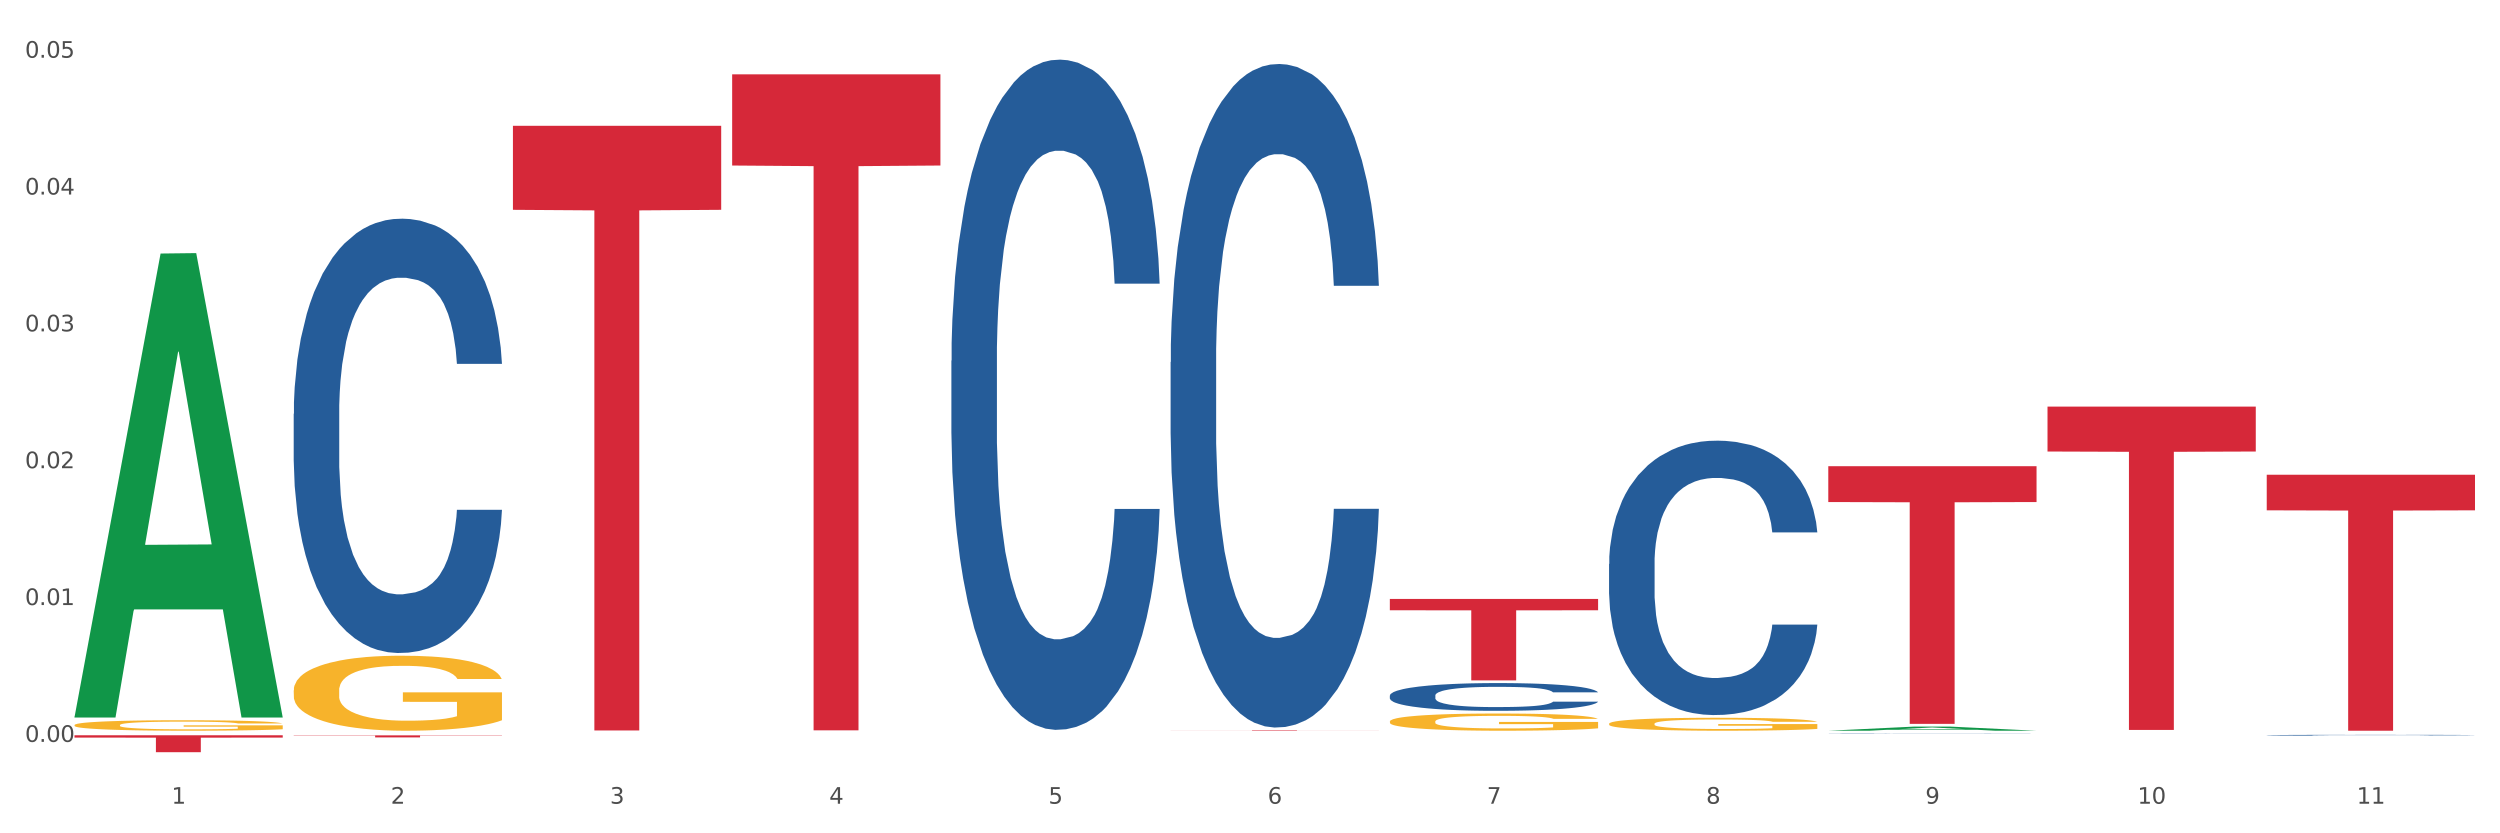 <?xml version="1.0" encoding="utf-8" standalone="no"?>
<!DOCTYPE svg PUBLIC "-//W3C//DTD SVG 1.1//EN"
  "http://www.w3.org/Graphics/SVG/1.1/DTD/svg11.dtd">
<svg xmlns:xlink="http://www.w3.org/1999/xlink" width="1080pt" height="360pt" viewBox="0 0 1080 360" xmlns="http://www.w3.org/2000/svg" version="1.1">
 <rect x="0" y="0" width="1080" height="360" fill="#333333" stroke="none"/>
 <defs>
  <style type="text/css">*{stroke-linejoin: round; stroke-linecap: butt}</style>
 </defs>
 <g id="figure_1">
  <g id="patch_1">
   <path d="M 0 360 
L 1080 360 
L 1080 0 
L 0 0 
z
" style="fill: #ffffff; stroke: #ffffff; stroke-linejoin: miter"/>
  </g>
  <g id="axes_1">
   <g id="matplotlib.axis_1">
    <g id="xtick_1">
     <g id="text_1">
      <!-- 1 -->
      <g style="fill: #4d4d4d" transform="translate(74.106 347.204) scale(0.096 -0.096)">
       <defs>
        <path id="DejaVuSans-31" d="M 794 531 
L 1825 531 
L 1825 4091 
L 703 3866 
L 703 4441 
L 1819 4666 
L 2450 4666 
L 2450 531 
L 3481 531 
L 3481 0 
L 794 0 
L 794 531 
z
" transform="scale(0.016)"/>
       </defs>
       <use xlink:href="#DejaVuSans-31"/>
      </g>
     </g>
    </g>
    <g id="xtick_2">
     <g id="text_2">
      <!-- 2 -->
      <g style="fill: #4d4d4d" transform="translate(168.812 347.204) scale(0.096 -0.096)">
       <defs>
        <path id="DejaVuSans-32" d="M 1228 531 
L 3431 531 
L 3431 0 
L 469 0 
L 469 531 
Q 828 903 1448 1529 
Q 2069 2156 2228 2338 
Q 2531 2678 2651 2914 
Q 2772 3150 2772 3378 
Q 2772 3750 2511 3984 
Q 2250 4219 1831 4219 
Q 1534 4219 1204 4116 
Q 875 4013 500 3803 
L 500 4441 
Q 881 4594 1212 4672 
Q 1544 4750 1819 4750 
Q 2544 4750 2975 4387 
Q 3406 4025 3406 3419 
Q 3406 3131 3298 2873 
Q 3191 2616 2906 2266 
Q 2828 2175 2409 1742 
Q 1991 1309 1228 531 
z
" transform="scale(0.016)"/>
       </defs>
       <use xlink:href="#DejaVuSans-32"/>
      </g>
     </g>
    </g>
    <g id="xtick_3">
     <g id="text_3">
      <!-- 3 -->
      <g style="fill: #4d4d4d" transform="translate(263.517 347.204) scale(0.096 -0.096)">
       <defs>
        <path id="DejaVuSans-33" d="M 2597 2516 
Q 3050 2419 3304 2112 
Q 3559 1806 3559 1356 
Q 3559 666 3084 287 
Q 2609 -91 1734 -91 
Q 1441 -91 1130 -33 
Q 819 25 488 141 
L 488 750 
Q 750 597 1062 519 
Q 1375 441 1716 441 
Q 2309 441 2620 675 
Q 2931 909 2931 1356 
Q 2931 1769 2642 2001 
Q 2353 2234 1838 2234 
L 1294 2234 
L 1294 2753 
L 1863 2753 
Q 2328 2753 2575 2939 
Q 2822 3125 2822 3475 
Q 2822 3834 2567 4026 
Q 2313 4219 1838 4219 
Q 1578 4219 1281 4162 
Q 984 4106 628 3988 
L 628 4550 
Q 988 4650 1302 4700 
Q 1616 4750 1894 4750 
Q 2613 4750 3031 4423 
Q 3450 4097 3450 3541 
Q 3450 3153 3228 2886 
Q 3006 2619 2597 2516 
z
" transform="scale(0.016)"/>
       </defs>
       <use xlink:href="#DejaVuSans-33"/>
      </g>
     </g>
    </g>
    <g id="xtick_4">
     <g id="text_4">
      <!-- 4 -->
      <g style="fill: #4d4d4d" transform="translate(358.223 347.204) scale(0.096 -0.096)">
       <defs>
        <path id="DejaVuSans-34" d="M 2419 4116 
L 825 1625 
L 2419 1625 
L 2419 4116 
z
M 2253 4666 
L 3047 4666 
L 3047 1625 
L 3713 1625 
L 3713 1100 
L 3047 1100 
L 3047 0 
L 2419 0 
L 2419 1100 
L 313 1100 
L 313 1709 
L 2253 4666 
z
" transform="scale(0.016)"/>
       </defs>
       <use xlink:href="#DejaVuSans-34"/>
      </g>
     </g>
    </g>
    <g id="xtick_5">
     <g id="text_5">
      <!-- 5 -->
      <g style="fill: #4d4d4d" transform="translate(452.928 347.204) scale(0.096 -0.096)">
       <defs>
        <path id="DejaVuSans-35" d="M 691 4666 
L 3169 4666 
L 3169 4134 
L 1269 4134 
L 1269 2991 
Q 1406 3038 1543 3061 
Q 1681 3084 1819 3084 
Q 2600 3084 3056 2656 
Q 3513 2228 3513 1497 
Q 3513 744 3044 326 
Q 2575 -91 1722 -91 
Q 1428 -91 1123 -41 
Q 819 9 494 109 
L 494 744 
Q 775 591 1075 516 
Q 1375 441 1709 441 
Q 2250 441 2565 725 
Q 2881 1009 2881 1497 
Q 2881 1984 2565 2268 
Q 2250 2553 1709 2553 
Q 1456 2553 1204 2497 
Q 953 2441 691 2322 
L 691 4666 
z
" transform="scale(0.016)"/>
       </defs>
       <use xlink:href="#DejaVuSans-35"/>
      </g>
     </g>
    </g>
    <g id="xtick_6">
     <g id="text_6">
      <!-- 6 -->
      <g style="fill: #4d4d4d" transform="translate(547.634 347.204) scale(0.096 -0.096)">
       <defs>
        <path id="DejaVuSans-36" d="M 2113 2584 
Q 1688 2584 1439 2293 
Q 1191 2003 1191 1497 
Q 1191 994 1439 701 
Q 1688 409 2113 409 
Q 2538 409 2786 701 
Q 3034 994 3034 1497 
Q 3034 2003 2786 2293 
Q 2538 2584 2113 2584 
z
M 3366 4563 
L 3366 3988 
Q 3128 4100 2886 4159 
Q 2644 4219 2406 4219 
Q 1781 4219 1451 3797 
Q 1122 3375 1075 2522 
Q 1259 2794 1537 2939 
Q 1816 3084 2150 3084 
Q 2853 3084 3261 2657 
Q 3669 2231 3669 1497 
Q 3669 778 3244 343 
Q 2819 -91 2113 -91 
Q 1303 -91 875 529 
Q 447 1150 447 2328 
Q 447 3434 972 4092 
Q 1497 4750 2381 4750 
Q 2619 4750 2861 4703 
Q 3103 4656 3366 4563 
z
" transform="scale(0.016)"/>
       </defs>
       <use xlink:href="#DejaVuSans-36"/>
      </g>
     </g>
    </g>
    <g id="xtick_7">
     <g id="text_7">
      <!-- 7 -->
      <g style="fill: #4d4d4d" transform="translate(642.339 347.204) scale(0.096 -0.096)">
       <defs>
        <path id="DejaVuSans-37" d="M 525 4666 
L 3525 4666 
L 3525 4397 
L 1831 0 
L 1172 0 
L 2766 4134 
L 525 4134 
L 525 4666 
z
" transform="scale(0.016)"/>
       </defs>
       <use xlink:href="#DejaVuSans-37"/>
      </g>
     </g>
    </g>
    <g id="xtick_8">
     <g id="text_8">
      <!-- 8 -->
      <g style="fill: #4d4d4d" transform="translate(737.044 347.204) scale(0.096 -0.096)">
       <defs>
        <path id="DejaVuSans-38" d="M 2034 2216 
Q 1584 2216 1326 1975 
Q 1069 1734 1069 1313 
Q 1069 891 1326 650 
Q 1584 409 2034 409 
Q 2484 409 2743 651 
Q 3003 894 3003 1313 
Q 3003 1734 2745 1975 
Q 2488 2216 2034 2216 
z
M 1403 2484 
Q 997 2584 770 2862 
Q 544 3141 544 3541 
Q 544 4100 942 4425 
Q 1341 4750 2034 4750 
Q 2731 4750 3128 4425 
Q 3525 4100 3525 3541 
Q 3525 3141 3298 2862 
Q 3072 2584 2669 2484 
Q 3125 2378 3379 2068 
Q 3634 1759 3634 1313 
Q 3634 634 3220 271 
Q 2806 -91 2034 -91 
Q 1263 -91 848 271 
Q 434 634 434 1313 
Q 434 1759 690 2068 
Q 947 2378 1403 2484 
z
M 1172 3481 
Q 1172 3119 1398 2916 
Q 1625 2713 2034 2713 
Q 2441 2713 2670 2916 
Q 2900 3119 2900 3481 
Q 2900 3844 2670 4047 
Q 2441 4250 2034 4250 
Q 1625 4250 1398 4047 
Q 1172 3844 1172 3481 
z
" transform="scale(0.016)"/>
       </defs>
       <use xlink:href="#DejaVuSans-38"/>
      </g>
     </g>
    </g>
    <g id="xtick_9">
     <g id="text_9">
      <!-- 9 -->
      <g style="fill: #4d4d4d" transform="translate(831.75 347.204) scale(0.096 -0.096)">
       <defs>
        <path id="DejaVuSans-39" d="M 703 97 
L 703 672 
Q 941 559 1184 500 
Q 1428 441 1663 441 
Q 2288 441 2617 861 
Q 2947 1281 2994 2138 
Q 2813 1869 2534 1725 
Q 2256 1581 1919 1581 
Q 1219 1581 811 2004 
Q 403 2428 403 3163 
Q 403 3881 828 4315 
Q 1253 4750 1959 4750 
Q 2769 4750 3195 4129 
Q 3622 3509 3622 2328 
Q 3622 1225 3098 567 
Q 2575 -91 1691 -91 
Q 1453 -91 1209 -44 
Q 966 3 703 97 
z
M 1959 2075 
Q 2384 2075 2632 2365 
Q 2881 2656 2881 3163 
Q 2881 3666 2632 3958 
Q 2384 4250 1959 4250 
Q 1534 4250 1286 3958 
Q 1038 3666 1038 3163 
Q 1038 2656 1286 2365 
Q 1534 2075 1959 2075 
z
" transform="scale(0.016)"/>
       </defs>
       <use xlink:href="#DejaVuSans-39"/>
      </g>
     </g>
    </g>
    <g id="xtick_10">
     <g id="text_10">
      <!-- 10 -->
      <g style="fill: #4d4d4d" transform="translate(923.401 347.204) scale(0.096 -0.096)">
       <defs>
        <path id="DejaVuSans-30" d="M 2034 4250 
Q 1547 4250 1301 3770 
Q 1056 3291 1056 2328 
Q 1056 1369 1301 889 
Q 1547 409 2034 409 
Q 2525 409 2770 889 
Q 3016 1369 3016 2328 
Q 3016 3291 2770 3770 
Q 2525 4250 2034 4250 
z
M 2034 4750 
Q 2819 4750 3233 4129 
Q 3647 3509 3647 2328 
Q 3647 1150 3233 529 
Q 2819 -91 2034 -91 
Q 1250 -91 836 529 
Q 422 1150 422 2328 
Q 422 3509 836 4129 
Q 1250 4750 2034 4750 
z
" transform="scale(0.016)"/>
       </defs>
       <use xlink:href="#DejaVuSans-31"/>
       <use xlink:href="#DejaVuSans-30" transform="translate(63.623 0)"/>
      </g>
     </g>
    </g>
    <g id="xtick_11">
     <g id="text_11">
      <!-- 11 -->
      <g style="fill: #4d4d4d" transform="translate(1018.107 347.204) scale(0.096 -0.096)">
       <use xlink:href="#DejaVuSans-31"/>
       <use xlink:href="#DejaVuSans-31" transform="translate(63.623 0)"/>
      </g>
     </g>
    </g>
    <g id="xtick_12"/>
    <g id="xtick_13"/>
    <g id="xtick_14"/>
    <g id="xtick_15"/>
    <g id="xtick_16"/>
    <g id="xtick_17"/>
    <g id="xtick_18"/>
    <g id="xtick_19"/>
    <g id="xtick_20"/>
    <g id="xtick_21"/>
   </g>
   <g id="matplotlib.axis_2">
    <g id="ytick_1">
     <g id="text_12">
      <!-- 0.00 -->
      <g style="fill: #4d4d4d" transform="translate(10.8 320.49) scale(0.096 -0.096)">
       <defs>
        <path id="DejaVuSans-2e" d="M 684 794 
L 1344 794 
L 1344 0 
L 684 0 
L 684 794 
z
" transform="scale(0.016)"/>
       </defs>
       <use xlink:href="#DejaVuSans-30"/>
       <use xlink:href="#DejaVuSans-2e" transform="translate(63.623 0)"/>
       <use xlink:href="#DejaVuSans-30" transform="translate(95.41 0)"/>
       <use xlink:href="#DejaVuSans-30" transform="translate(159.033 0)"/>
      </g>
     </g>
    </g>
    <g id="ytick_2">
     <g id="text_13">
      <!-- 0.01 -->
      <g style="fill: #4d4d4d" transform="translate(10.8 261.379) scale(0.096 -0.096)">
       <use xlink:href="#DejaVuSans-30"/>
       <use xlink:href="#DejaVuSans-2e" transform="translate(63.623 0)"/>
       <use xlink:href="#DejaVuSans-30" transform="translate(95.41 0)"/>
       <use xlink:href="#DejaVuSans-31" transform="translate(159.033 0)"/>
      </g>
     </g>
    </g>
    <g id="ytick_3">
     <g id="text_14">
      <!-- 0.02 -->
      <g style="fill: #4d4d4d" transform="translate(10.8 202.268) scale(0.096 -0.096)">
       <use xlink:href="#DejaVuSans-30"/>
       <use xlink:href="#DejaVuSans-2e" transform="translate(63.623 0)"/>
       <use xlink:href="#DejaVuSans-30" transform="translate(95.41 0)"/>
       <use xlink:href="#DejaVuSans-32" transform="translate(159.033 0)"/>
      </g>
     </g>
    </g>
    <g id="ytick_4">
     <g id="text_15">
      <!-- 0.03 -->
      <g style="fill: #4d4d4d" transform="translate(10.8 143.157) scale(0.096 -0.096)">
       <use xlink:href="#DejaVuSans-30"/>
       <use xlink:href="#DejaVuSans-2e" transform="translate(63.623 0)"/>
       <use xlink:href="#DejaVuSans-30" transform="translate(95.41 0)"/>
       <use xlink:href="#DejaVuSans-33" transform="translate(159.033 0)"/>
      </g>
     </g>
    </g>
    <g id="ytick_5">
     <g id="text_16">
      <!-- 0.04 -->
      <g style="fill: #4d4d4d" transform="translate(10.8 84.046) scale(0.096 -0.096)">
       <use xlink:href="#DejaVuSans-30"/>
       <use xlink:href="#DejaVuSans-2e" transform="translate(63.623 0)"/>
       <use xlink:href="#DejaVuSans-30" transform="translate(95.41 0)"/>
       <use xlink:href="#DejaVuSans-34" transform="translate(159.033 0)"/>
      </g>
     </g>
    </g>
    <g id="ytick_6">
     <g id="text_17">
      <!-- 0.05 -->
      <g style="fill: #4d4d4d" transform="translate(10.8 24.935) scale(0.096 -0.096)">
       <use xlink:href="#DejaVuSans-30"/>
       <use xlink:href="#DejaVuSans-2e" transform="translate(63.623 0)"/>
       <use xlink:href="#DejaVuSans-30" transform="translate(95.41 0)"/>
       <use xlink:href="#DejaVuSans-35" transform="translate(159.033 0)"/>
      </g>
     </g>
    </g>
    <g id="ytick_7"/>
    <g id="ytick_8"/>
    <g id="ytick_9"/>
    <g id="ytick_10"/>
    <g id="ytick_11"/>
   </g>
   <g id="PolyCollection_1">
    <path d="M 32.175 309.6 
L 32.268 309.411 
L 69.369 109.528 
L 84.766 109.34 
L 122.145 309.977 
L 104.337 309.977 
L 96.267 263.256 
L 57.96 263.256 
L 57.682 264.009 
L 49.891 309.977 
L 32.175 309.977 
L 32.175 309.6 
L 62.783 235.374 
L 91.444 235.185 
L 77.253 152.105 
L 77.067 151.728 
L 76.882 152.293 
L 62.691 235.185 
L 62.783 235.374 
L 32.175 309.6 
z
" clip-path="url(#p7876bd1b77)" style="fill: #109648"/>
    <path d="M 505.702 156.441 
L 505.809 156.18 
L 505.809 148.849 
L 506.128 138.901 
L 507.298 120.575 
L 508.786 106.7 
L 511.339 90.469 
L 512.721 83.662 
L 514.529 76.07 
L 518.251 63.766 
L 522.505 53.294 
L 525.483 47.534 
L 527.716 43.869 
L 532.715 37.324 
L 535.586 34.444 
L 538.564 32.088 
L 541.116 30.517 
L 545.37 28.685 
L 548.773 27.899 
L 552.708 27.638 
L 556.005 27.899 
L 560.365 28.947 
L 566.746 32.088 
L 569.192 33.921 
L 572.489 37.062 
L 575.892 41.251 
L 578.657 45.44 
L 581.847 51.461 
L 585.144 59.315 
L 588.335 69.263 
L 590.568 78.426 
L 592.376 88.113 
L 593.971 99.893 
L 595.141 112.721 
L 595.673 123.455 
L 576.211 123.455 
L 575.679 113.769 
L 574.616 103.297 
L 573.552 96.228 
L 572.382 90.469 
L 570.575 83.924 
L 568.979 79.735 
L 566.321 74.761 
L 563.875 71.619 
L 561.854 69.787 
L 559.408 68.216 
L 554.197 66.645 
L 550.475 66.645 
L 548.135 67.169 
L 545.264 68.478 
L 542.818 70.31 
L 539.946 73.452 
L 537.713 76.855 
L 535.48 81.306 
L 534.204 84.447 
L 532.289 90.207 
L 531.013 94.919 
L 529.312 103.035 
L 528.354 108.794 
L 526.653 123.717 
L 525.908 134.712 
L 525.589 142.304 
L 525.377 150.682 
L 525.377 191.522 
L 526.015 209.848 
L 526.547 217.702 
L 527.397 226.603 
L 528.993 238.122 
L 531.332 249.379 
L 533.778 257.495 
L 535.799 262.469 
L 537.713 266.134 
L 539.627 269.014 
L 541.967 271.632 
L 543.881 273.202 
L 546.753 274.773 
L 550.156 275.559 
L 552.814 275.559 
L 558.238 274.25 
L 560.684 272.941 
L 563.024 271.108 
L 565.576 268.228 
L 567.597 265.087 
L 568.767 262.731 
L 570.681 257.757 
L 572.17 252.521 
L 573.446 246.499 
L 574.297 241.263 
L 575.254 233.409 
L 575.998 224.508 
L 576.211 219.796 
L 595.673 219.796 
L 595.247 229.221 
L 594.503 238.384 
L 593.014 250.688 
L 591.844 257.757 
L 590.036 266.396 
L 588.122 273.726 
L 585.463 281.842 
L 583.017 287.863 
L 580.465 293.099 
L 577.7 297.811 
L 572.701 304.356 
L 570.894 306.189 
L 567.065 309.33 
L 564.087 311.163 
L 559.727 312.996 
L 555.26 314.043 
L 550.581 314.304 
L 546.434 313.781 
L 541.861 312.21 
L 538.989 310.639 
L 535.799 308.283 
L 532.077 304.618 
L 528.567 300.168 
L 525.27 294.932 
L 522.186 288.91 
L 519.315 282.104 
L 515.593 270.846 
L 512.828 259.851 
L 510.807 249.641 
L 509.425 241.002 
L 508.042 230.006 
L 507.298 222.414 
L 506.128 204.088 
L 505.702 187.072 
L 505.702 156.441 
z
" clip-path="url(#p7876bd1b77)" style="fill: #255c99"/>
    <path d="M 600.408 300.475 
L 600.514 300.464 
L 600.514 300.157 
L 600.833 299.741 
L 602.003 298.974 
L 603.492 298.394 
L 606.044 297.714 
L 607.427 297.43 
L 609.235 297.112 
L 612.957 296.597 
L 617.211 296.159 
L 620.189 295.918 
L 622.422 295.765 
L 627.42 295.491 
L 630.292 295.371 
L 633.269 295.272 
L 635.822 295.206 
L 640.076 295.13 
L 643.479 295.097 
L 647.414 295.086 
L 650.71 295.097 
L 655.071 295.141 
L 661.451 295.272 
L 663.897 295.349 
L 667.194 295.48 
L 670.597 295.655 
L 673.362 295.831 
L 676.553 296.083 
L 679.85 296.411 
L 683.04 296.827 
L 685.273 297.211 
L 687.081 297.616 
L 688.677 298.109 
L 689.846 298.645 
L 690.378 299.095 
L 670.916 299.095 
L 670.385 298.689 
L 669.321 298.251 
L 668.258 297.955 
L 667.088 297.714 
L 665.28 297.441 
L 663.685 297.265 
L 661.026 297.057 
L 658.58 296.926 
L 656.559 296.849 
L 654.113 296.784 
L 648.902 296.718 
L 645.18 296.718 
L 642.841 296.74 
L 639.969 296.794 
L 637.523 296.871 
L 634.652 297.003 
L 632.419 297.145 
L 630.185 297.331 
L 628.909 297.463 
L 626.995 297.704 
L 625.719 297.901 
L 624.017 298.24 
L 623.06 298.481 
L 621.358 299.105 
L 620.614 299.565 
L 620.295 299.883 
L 620.082 300.234 
L 620.082 301.942 
L 620.72 302.709 
L 621.252 303.037 
L 622.103 303.41 
L 623.698 303.892 
L 626.038 304.363 
L 628.484 304.702 
L 630.504 304.91 
L 632.419 305.064 
L 634.333 305.184 
L 636.672 305.294 
L 638.587 305.359 
L 641.458 305.425 
L 644.861 305.458 
L 647.52 305.458 
L 652.944 305.403 
L 655.39 305.348 
L 657.729 305.272 
L 660.282 305.151 
L 662.302 305.02 
L 663.472 304.921 
L 665.386 304.713 
L 666.875 304.494 
L 668.151 304.242 
L 669.002 304.023 
L 669.959 303.695 
L 670.704 303.322 
L 670.916 303.125 
L 690.378 303.125 
L 689.953 303.519 
L 689.208 303.903 
L 687.719 304.417 
L 686.55 304.713 
L 684.742 305.075 
L 682.827 305.381 
L 680.169 305.721 
L 677.723 305.973 
L 675.17 306.192 
L 672.405 306.389 
L 667.407 306.663 
L 665.599 306.739 
L 661.771 306.871 
L 658.793 306.948 
L 654.433 307.024 
L 649.966 307.068 
L 645.287 307.079 
L 641.139 307.057 
L 636.566 306.991 
L 633.695 306.926 
L 630.504 306.827 
L 626.782 306.674 
L 623.273 306.488 
L 619.976 306.268 
L 616.892 306.017 
L 614.02 305.732 
L 610.298 305.261 
L 607.533 304.801 
L 605.513 304.374 
L 604.13 304.012 
L 602.748 303.552 
L 602.003 303.235 
L 600.833 302.468 
L 600.408 301.756 
L 600.408 300.475 
z
" clip-path="url(#p7876bd1b77)" style="fill: #255c99"/>
    <path d="M 695.113 243.627 
L 695.22 243.518 
L 695.22 240.487 
L 695.539 236.373 
L 696.709 228.795 
L 698.197 223.057 
L 700.75 216.345 
L 702.132 213.531 
L 703.94 210.391 
L 707.662 205.303 
L 711.916 200.973 
L 714.894 198.591 
L 717.127 197.075 
L 722.126 194.369 
L 724.997 193.178 
L 727.975 192.204 
L 730.527 191.554 
L 734.781 190.796 
L 738.184 190.471 
L 742.119 190.363 
L 745.416 190.471 
L 749.776 190.904 
L 756.157 192.204 
L 758.603 192.961 
L 761.9 194.26 
L 765.303 195.993 
L 768.068 197.725 
L 771.258 200.215 
L 774.555 203.462 
L 777.746 207.576 
L 779.979 211.365 
L 781.787 215.371 
L 783.382 220.243 
L 784.552 225.547 
L 785.084 229.986 
L 765.622 229.986 
L 765.09 225.98 
L 764.027 221.65 
L 762.963 218.727 
L 761.793 216.345 
L 759.985 213.639 
L 758.39 211.907 
L 755.732 209.85 
L 753.286 208.551 
L 751.265 207.793 
L 748.819 207.143 
L 743.608 206.494 
L 739.886 206.494 
L 737.546 206.71 
L 734.675 207.252 
L 732.229 208.009 
L 729.357 209.308 
L 727.124 210.716 
L 724.891 212.556 
L 723.615 213.855 
L 721.7 216.237 
L 720.424 218.186 
L 718.723 221.542 
L 717.765 223.924 
L 716.064 230.094 
L 715.319 234.641 
L 715 237.781 
L 714.788 241.245 
L 714.788 258.133 
L 715.426 265.712 
L 715.958 268.959 
L 716.808 272.64 
L 718.404 277.404 
L 720.743 282.059 
L 723.189 285.415 
L 725.21 287.472 
L 727.124 288.987 
L 729.038 290.178 
L 731.378 291.261 
L 733.292 291.91 
L 736.164 292.56 
L 739.567 292.885 
L 742.225 292.885 
L 747.649 292.343 
L 750.095 291.802 
L 752.435 291.044 
L 754.987 289.853 
L 757.008 288.554 
L 758.178 287.58 
L 760.092 285.523 
L 761.581 283.358 
L 762.857 280.868 
L 763.708 278.703 
L 764.665 275.455 
L 765.409 271.774 
L 765.622 269.825 
L 785.084 269.825 
L 784.658 273.723 
L 783.914 277.512 
L 782.425 282.6 
L 781.255 285.523 
L 779.447 289.096 
L 777.533 292.127 
L 774.874 295.483 
L 772.428 297.973 
L 769.876 300.138 
L 767.111 302.087 
L 762.112 304.793 
L 760.305 305.551 
L 756.476 306.85 
L 753.498 307.608 
L 749.138 308.366 
L 744.671 308.799 
L 739.992 308.907 
L 735.845 308.691 
L 731.272 308.041 
L 728.4 307.391 
L 725.21 306.417 
L 721.488 304.901 
L 717.978 303.061 
L 714.681 300.896 
L 711.597 298.406 
L 708.726 295.591 
L 705.004 290.936 
L 702.239 286.389 
L 700.218 282.167 
L 698.836 278.594 
L 697.453 274.048 
L 696.709 270.908 
L 695.539 263.33 
L 695.113 256.293 
L 695.113 243.627 
z
" clip-path="url(#p7876bd1b77)" style="fill: #255c99"/>
    <path d="M 789.819 316.964 
L 789.925 316.963 
L 789.925 316.959 
L 790.244 316.954 
L 791.414 316.944 
L 792.903 316.937 
L 795.455 316.928 
L 796.838 316.924 
L 798.646 316.92 
L 802.368 316.913 
L 806.622 316.907 
L 809.6 316.904 
L 811.833 316.902 
L 816.831 316.899 
L 819.703 316.897 
L 822.68 316.896 
L 825.233 316.895 
L 829.487 316.894 
L 832.89 316.894 
L 836.825 316.894 
L 840.121 316.894 
L 844.482 316.894 
L 850.862 316.896 
L 853.308 316.897 
L 856.605 316.899 
L 860.008 316.901 
L 862.773 316.903 
L 865.964 316.906 
L 869.261 316.911 
L 872.451 316.916 
L 874.684 316.921 
L 876.492 316.926 
L 878.087 316.933 
L 879.257 316.94 
L 879.789 316.946 
L 860.327 316.946 
L 859.796 316.94 
L 858.732 316.935 
L 857.669 316.931 
L 856.499 316.928 
L 854.691 316.924 
L 853.096 316.922 
L 850.437 316.919 
L 847.991 316.917 
L 845.97 316.916 
L 843.524 316.916 
L 838.313 316.915 
L 834.591 316.915 
L 832.252 316.915 
L 829.38 316.916 
L 826.934 316.917 
L 824.063 316.918 
L 821.83 316.92 
L 819.596 316.923 
L 818.32 316.924 
L 816.406 316.928 
L 815.13 316.93 
L 813.428 316.935 
L 812.471 316.938 
L 810.769 316.946 
L 810.025 316.952 
L 809.706 316.956 
L 809.493 316.96 
L 809.493 316.983 
L 810.131 316.993 
L 810.663 316.997 
L 811.514 317.002 
L 813.109 317.008 
L 815.449 317.014 
L 817.895 317.019 
L 819.915 317.021 
L 821.83 317.023 
L 823.744 317.025 
L 826.083 317.026 
L 827.998 317.027 
L 830.869 317.028 
L 834.272 317.028 
L 836.931 317.028 
L 842.355 317.028 
L 844.801 317.027 
L 847.14 317.026 
L 849.693 317.024 
L 851.713 317.023 
L 852.883 317.021 
L 854.797 317.019 
L 856.286 317.016 
L 857.562 317.013 
L 858.413 317.01 
L 859.37 317.006 
L 860.115 317.001 
L 860.327 316.998 
L 879.789 316.998 
L 879.364 317.003 
L 878.619 317.008 
L 877.13 317.015 
L 875.961 317.019 
L 874.153 317.023 
L 872.238 317.027 
L 869.58 317.032 
L 867.134 317.035 
L 864.581 317.038 
L 861.816 317.041 
L 856.818 317.044 
L 855.01 317.045 
L 851.181 317.047 
L 848.204 317.048 
L 843.843 317.049 
L 839.377 317.049 
L 834.698 317.05 
L 830.55 317.049 
L 825.977 317.048 
L 823.106 317.048 
L 819.915 317.046 
L 816.193 317.044 
L 812.684 317.042 
L 809.387 317.039 
L 806.303 317.036 
L 803.431 317.032 
L 799.709 317.026 
L 796.944 317.02 
L 794.924 317.014 
L 793.541 317.01 
L 792.158 317.004 
L 791.414 317 
L 790.244 316.99 
L 789.819 316.98 
L 789.819 316.964 
z
" clip-path="url(#p7876bd1b77)" style="fill: #255c99"/>
    <path d="M 979.23 317.611 
L 979.336 317.611 
L 979.336 317.602 
L 979.655 317.589 
L 980.825 317.565 
L 982.314 317.547 
L 984.866 317.526 
L 986.249 317.517 
L 988.057 317.508 
L 991.779 317.492 
L 996.033 317.478 
L 999.01 317.471 
L 1001.244 317.466 
L 1006.242 317.458 
L 1009.114 317.454 
L 1012.091 317.451 
L 1014.644 317.449 
L 1018.898 317.447 
L 1022.301 317.445 
L 1026.236 317.445 
L 1029.532 317.445 
L 1033.893 317.447 
L 1040.273 317.451 
L 1042.719 317.453 
L 1046.016 317.457 
L 1049.419 317.463 
L 1052.184 317.468 
L 1055.375 317.476 
L 1058.672 317.486 
L 1061.862 317.499 
L 1064.095 317.511 
L 1065.903 317.523 
L 1067.498 317.538 
L 1068.668 317.555 
L 1069.2 317.569 
L 1049.738 317.569 
L 1049.207 317.556 
L 1048.143 317.543 
L 1047.08 317.534 
L 1045.91 317.526 
L 1044.102 317.518 
L 1042.507 317.512 
L 1039.848 317.506 
L 1037.402 317.502 
L 1035.381 317.5 
L 1032.935 317.498 
L 1027.724 317.495 
L 1024.002 317.495 
L 1021.663 317.496 
L 1018.791 317.498 
L 1016.345 317.5 
L 1013.474 317.504 
L 1011.24 317.509 
L 1009.007 317.514 
L 1007.731 317.518 
L 1005.817 317.526 
L 1004.541 317.532 
L 1002.839 317.542 
L 1001.882 317.55 
L 1000.18 317.569 
L 999.436 317.583 
L 999.117 317.593 
L 998.904 317.604 
L 998.904 317.657 
L 999.542 317.68 
L 1000.074 317.69 
L 1000.925 317.702 
L 1002.52 317.717 
L 1004.86 317.731 
L 1007.306 317.742 
L 1009.326 317.748 
L 1011.24 317.753 
L 1013.155 317.757 
L 1015.494 317.76 
L 1017.409 317.762 
L 1020.28 317.764 
L 1023.683 317.765 
L 1026.342 317.765 
L 1031.766 317.763 
L 1034.212 317.762 
L 1036.551 317.759 
L 1039.104 317.756 
L 1041.124 317.751 
L 1042.294 317.748 
L 1044.208 317.742 
L 1045.697 317.735 
L 1046.973 317.728 
L 1047.824 317.721 
L 1048.781 317.711 
L 1049.526 317.699 
L 1049.738 317.693 
L 1069.2 317.693 
L 1068.775 317.705 
L 1068.03 317.717 
L 1066.541 317.733 
L 1065.371 317.742 
L 1063.564 317.753 
L 1061.649 317.763 
L 1058.991 317.773 
L 1056.545 317.781 
L 1053.992 317.788 
L 1051.227 317.794 
L 1046.229 317.802 
L 1044.421 317.805 
L 1040.592 317.809 
L 1037.615 317.811 
L 1033.254 317.813 
L 1028.788 317.815 
L 1024.109 317.815 
L 1019.961 317.814 
L 1015.388 317.812 
L 1012.517 317.81 
L 1009.326 317.807 
L 1005.604 317.803 
L 1002.095 317.797 
L 998.798 317.79 
L 995.714 317.782 
L 992.842 317.773 
L 989.12 317.759 
L 986.355 317.745 
L 984.334 317.732 
L 982.952 317.72 
L 981.569 317.706 
L 980.825 317.696 
L 979.655 317.673 
L 979.23 317.651 
L 979.23 317.611 
z
" clip-path="url(#p7876bd1b77)" style="fill: #255c99"/>
    <path d="M 32.175 317.637 
L 122.145 317.637 
L 122.145 318.653 
L 86.754 318.66 
L 86.754 324.95 
L 67.353 324.95 
L 67.353 318.66 
L 32.175 318.653 
L 32.175 317.644 
L 32.175 317.637 
z
" clip-path="url(#p7876bd1b77)" style="fill: #d62839"/>
    <path d="M 126.88 317.676 
L 216.851 317.676 
L 216.851 317.799 
L 181.46 317.799 
L 181.46 318.558 
L 162.058 318.558 
L 162.058 317.799 
L 126.88 317.799 
L 126.88 317.677 
L 126.88 317.676 
z
" clip-path="url(#p7876bd1b77)" style="fill: #d62839"/>
    <path d="M 221.586 54.34 
L 311.556 54.34 
L 311.556 90.641 
L 276.165 90.886 
L 276.165 315.561 
L 256.764 315.561 
L 256.764 90.886 
L 221.586 90.641 
L 221.586 54.585 
L 221.586 54.34 
z
" clip-path="url(#p7876bd1b77)" style="fill: #d62839"/>
    <path d="M 410.997 155.857 
L 411.103 155.592 
L 411.103 148.188 
L 411.422 138.14 
L 412.592 119.63 
L 414.081 105.616 
L 416.633 89.222 
L 418.016 82.346 
L 419.824 74.678 
L 423.546 62.25 
L 427.8 51.673 
L 430.778 45.856 
L 433.011 42.154 
L 438.009 35.543 
L 440.881 32.635 
L 443.858 30.255 
L 446.411 28.668 
L 450.665 26.817 
L 454.068 26.024 
L 458.003 25.759 
L 461.299 26.024 
L 465.66 27.082 
L 472.041 30.255 
L 474.487 32.106 
L 477.783 35.279 
L 481.186 39.51 
L 483.951 43.74 
L 487.142 49.822 
L 490.439 57.755 
L 493.629 67.803 
L 495.862 77.058 
L 497.67 86.842 
L 499.266 98.741 
L 500.435 111.698 
L 500.967 122.539 
L 481.505 122.539 
L 480.974 112.755 
L 479.91 102.178 
L 478.847 95.039 
L 477.677 89.222 
L 475.869 82.611 
L 474.274 78.38 
L 471.615 73.356 
L 469.169 70.183 
L 467.149 68.332 
L 464.703 66.745 
L 459.491 65.159 
L 455.769 65.159 
L 453.43 65.688 
L 450.558 67.01 
L 448.112 68.861 
L 445.241 72.034 
L 443.008 75.471 
L 440.774 79.967 
L 439.498 83.14 
L 437.584 88.957 
L 436.308 93.717 
L 434.606 101.914 
L 433.649 107.731 
L 431.947 122.804 
L 431.203 133.909 
L 430.884 141.578 
L 430.671 150.039 
L 430.671 191.29 
L 431.309 209.799 
L 431.841 217.732 
L 432.692 226.723 
L 434.287 238.357 
L 436.627 249.728 
L 439.073 257.925 
L 441.093 262.949 
L 443.008 266.651 
L 444.922 269.559 
L 447.262 272.204 
L 449.176 273.79 
L 452.047 275.377 
L 455.45 276.17 
L 458.109 276.17 
L 463.533 274.848 
L 465.979 273.526 
L 468.318 271.675 
L 470.871 268.766 
L 472.891 265.593 
L 474.061 263.213 
L 475.975 258.189 
L 477.464 252.901 
L 478.74 246.819 
L 479.591 241.53 
L 480.548 233.598 
L 481.293 224.607 
L 481.505 219.848 
L 500.967 219.848 
L 500.542 229.367 
L 499.797 238.622 
L 498.308 251.05 
L 497.139 258.189 
L 495.331 266.915 
L 493.416 274.319 
L 490.758 282.516 
L 488.312 288.598 
L 485.759 293.887 
L 482.994 298.646 
L 477.996 305.257 
L 476.188 307.108 
L 472.36 310.281 
L 469.382 312.132 
L 465.022 313.983 
L 460.555 315.041 
L 455.876 315.305 
L 451.728 314.776 
L 447.155 313.19 
L 444.284 311.603 
L 441.093 309.223 
L 437.371 305.521 
L 433.862 301.026 
L 430.565 295.738 
L 427.481 289.656 
L 424.609 282.781 
L 420.887 271.41 
L 418.122 260.305 
L 416.102 249.992 
L 414.719 241.266 
L 413.337 230.16 
L 412.592 222.492 
L 411.422 203.982 
L 410.997 186.794 
L 410.997 155.857 
z
" clip-path="url(#p7876bd1b77)" style="fill: #255c99"/>
    <path d="M 505.702 315.469 
L 595.673 315.469 
L 595.673 315.498 
L 560.281 315.498 
L 560.281 315.679 
L 540.88 315.679 
L 540.88 315.498 
L 505.702 315.498 
L 505.702 315.469 
L 505.702 315.469 
z
" clip-path="url(#p7876bd1b77)" style="fill: #d62839"/>
    <path d="M 695.113 312.663 
L 695.22 312.657 
L 695.22 312.473 
L 695.432 312.314 
L 696.494 311.93 
L 698.088 311.613 
L 699.256 311.444 
L 700.424 311.306 
L 701.805 311.167 
L 703.505 311.024 
L 706.585 310.814 
L 708.497 310.706 
L 710.834 310.594 
L 715.083 310.43 
L 718.164 310.338 
L 721.35 310.261 
L 726.555 310.169 
L 729.954 310.128 
L 733.566 310.097 
L 737.921 310.077 
L 741.214 310.071 
L 748.437 310.087 
L 754.598 310.133 
L 757.572 310.169 
L 761.396 310.23 
L 763.414 310.271 
L 766.707 310.353 
L 770.106 310.461 
L 772.443 310.553 
L 775.948 310.727 
L 778.604 310.901 
L 781.047 311.116 
L 782.322 311.265 
L 783.278 311.403 
L 784.128 311.562 
L 784.977 311.812 
L 765.857 311.812 
L 765.114 311.633 
L 763.945 311.464 
L 762.246 311.3 
L 760.759 311.198 
L 758.209 311.07 
L 755.872 310.988 
L 753.429 310.927 
L 750.455 310.875 
L 748.118 310.85 
L 744.825 310.829 
L 738.346 310.834 
L 733.991 310.875 
L 731.016 310.927 
L 729.104 310.973 
L 727.405 311.024 
L 725.493 311.096 
L 723.262 311.203 
L 721.669 311.3 
L 720.076 311.423 
L 718.801 311.546 
L 717.632 311.69 
L 716.676 311.843 
L 715.933 312.002 
L 715.296 312.197 
L 714.764 312.519 
L 714.764 313.221 
L 714.977 313.379 
L 715.508 313.589 
L 716.145 313.748 
L 717.208 313.938 
L 718.164 314.066 
L 719.969 314.25 
L 721.988 314.404 
L 723.581 314.501 
L 725.174 314.583 
L 727.936 314.696 
L 731.016 314.788 
L 733.672 314.844 
L 737.284 314.895 
L 739.727 314.916 
L 741.851 314.926 
L 747.056 314.926 
L 750.774 314.911 
L 754.916 314.875 
L 758.103 314.829 
L 760.759 314.772 
L 763.733 314.68 
L 765.645 314.593 
L 765.645 313.523 
L 742.276 313.518 
L 742.276 312.806 
L 785.084 312.806 
L 785.084 314.895 
L 783.278 315.003 
L 781.26 315.1 
L 779.135 315.187 
L 775.948 315.295 
L 772.124 315.397 
L 768.725 315.469 
L 765.114 315.53 
L 760.865 315.587 
L 755.341 315.638 
L 751.942 315.658 
L 747.693 315.674 
L 742.701 315.679 
L 738.346 315.669 
L 734.097 315.643 
L 729.636 315.597 
L 725.28 315.53 
L 721.988 315.464 
L 718.695 315.382 
L 715.189 315.274 
L 712.428 315.172 
L 710.303 315.08 
L 707.966 314.962 
L 705.417 314.808 
L 703.505 314.67 
L 701.805 314.527 
L 700 314.342 
L 698.725 314.183 
L 697.45 313.984 
L 696.707 313.835 
L 695.857 313.605 
L 695.22 313.282 
L 695.113 312.663 
z
" clip-path="url(#p7876bd1b77)" style="fill: #f7b32b"/>
    <path d="M 600.408 311.679 
L 600.514 311.672 
L 600.514 311.428 
L 600.727 311.217 
L 601.789 310.708 
L 603.382 310.287 
L 604.551 310.063 
L 605.719 309.88 
L 607.1 309.696 
L 608.799 309.506 
L 611.88 309.228 
L 613.792 309.085 
L 616.129 308.936 
L 620.378 308.719 
L 623.458 308.596 
L 626.645 308.495 
L 631.85 308.372 
L 635.249 308.318 
L 638.86 308.277 
L 643.215 308.25 
L 646.508 308.243 
L 653.731 308.264 
L 659.892 308.325 
L 662.867 308.372 
L 666.691 308.454 
L 668.709 308.508 
L 672.002 308.617 
L 675.401 308.759 
L 677.738 308.882 
L 681.243 309.112 
L 683.899 309.343 
L 686.342 309.629 
L 687.616 309.825 
L 688.572 310.009 
L 689.422 310.219 
L 690.272 310.552 
L 671.152 310.552 
L 670.408 310.314 
L 669.24 310.09 
L 667.54 309.873 
L 666.053 309.737 
L 663.504 309.567 
L 661.167 309.459 
L 658.724 309.377 
L 655.75 309.309 
L 653.413 309.275 
L 650.12 309.248 
L 643.64 309.255 
L 639.285 309.309 
L 636.311 309.377 
L 634.399 309.438 
L 632.699 309.506 
L 630.787 309.601 
L 628.557 309.744 
L 626.963 309.873 
L 625.37 310.036 
L 624.095 310.199 
L 622.927 310.389 
L 621.971 310.593 
L 621.227 310.803 
L 620.59 311.061 
L 620.059 311.489 
L 620.059 312.419 
L 620.271 312.63 
L 620.803 312.908 
L 621.44 313.119 
L 622.502 313.37 
L 623.458 313.54 
L 625.264 313.784 
L 627.282 313.988 
L 628.875 314.117 
L 630.469 314.226 
L 633.231 314.375 
L 636.311 314.497 
L 638.967 314.572 
L 642.578 314.64 
L 645.021 314.667 
L 647.146 314.681 
L 652.351 314.681 
L 656.068 314.66 
L 660.211 314.613 
L 663.398 314.552 
L 666.053 314.477 
L 669.027 314.355 
L 670.939 314.239 
L 670.939 312.82 
L 647.571 312.813 
L 647.571 311.869 
L 690.378 311.869 
L 690.378 314.64 
L 688.572 314.782 
L 686.554 314.911 
L 684.43 315.027 
L 681.243 315.169 
L 677.419 315.305 
L 674.02 315.4 
L 670.408 315.482 
L 666.159 315.557 
L 660.636 315.624 
L 657.237 315.652 
L 652.988 315.672 
L 647.995 315.679 
L 643.64 315.665 
L 639.391 315.631 
L 634.93 315.57 
L 630.575 315.482 
L 627.282 315.394 
L 623.989 315.285 
L 620.484 315.142 
L 617.722 315.007 
L 615.598 314.884 
L 613.261 314.728 
L 610.711 314.524 
L 608.799 314.341 
L 607.1 314.151 
L 605.294 313.906 
L 604.019 313.696 
L 602.745 313.431 
L 602.001 313.234 
L 601.151 312.929 
L 600.514 312.501 
L 600.408 311.679 
z
" clip-path="url(#p7876bd1b77)" style="fill: #f7b32b"/>
    <path d="M 126.88 298.245 
L 126.987 298.216 
L 126.987 297.15 
L 127.199 296.233 
L 128.261 294.013 
L 129.855 292.178 
L 131.023 291.201 
L 132.192 290.402 
L 133.572 289.603 
L 135.272 288.774 
L 138.352 287.56 
L 140.264 286.939 
L 142.601 286.288 
L 146.85 285.34 
L 149.931 284.808 
L 153.117 284.364 
L 158.322 283.831 
L 161.721 283.594 
L 165.333 283.417 
L 169.688 283.298 
L 172.981 283.269 
L 180.204 283.357 
L 186.365 283.624 
L 189.339 283.831 
L 193.163 284.186 
L 195.181 284.423 
L 198.474 284.896 
L 201.873 285.518 
L 204.21 286.051 
L 207.716 287.057 
L 210.371 288.064 
L 212.814 289.307 
L 214.089 290.165 
L 215.045 290.964 
L 215.895 291.882 
L 216.744 293.332 
L 197.624 293.332 
L 196.881 292.296 
L 195.712 291.319 
L 194.013 290.372 
L 192.526 289.78 
L 189.976 289.04 
L 187.64 288.567 
L 185.196 288.211 
L 182.222 287.916 
L 179.885 287.768 
L 176.592 287.649 
L 170.113 287.679 
L 165.758 287.916 
L 162.784 288.211 
L 160.872 288.478 
L 159.172 288.774 
L 157.26 289.188 
L 155.029 289.81 
L 153.436 290.372 
L 151.843 291.083 
L 150.568 291.793 
L 149.4 292.622 
L 148.444 293.51 
L 147.7 294.427 
L 147.063 295.552 
L 146.532 297.417 
L 146.532 301.472 
L 146.744 302.389 
L 147.275 303.603 
L 147.912 304.52 
L 148.975 305.615 
L 149.931 306.355 
L 151.736 307.421 
L 153.755 308.309 
L 155.348 308.871 
L 156.941 309.345 
L 159.703 309.996 
L 162.784 310.529 
L 165.439 310.854 
L 169.051 311.15 
L 171.494 311.269 
L 173.618 311.328 
L 178.823 311.328 
L 182.541 311.239 
L 186.684 311.032 
L 189.87 310.765 
L 192.526 310.44 
L 195.5 309.907 
L 197.412 309.404 
L 197.412 303.218 
L 174.043 303.188 
L 174.043 299.074 
L 216.851 299.074 
L 216.851 311.15 
L 215.045 311.772 
L 213.027 312.334 
L 210.902 312.837 
L 207.716 313.459 
L 203.892 314.051 
L 200.492 314.465 
L 196.881 314.82 
L 192.632 315.146 
L 187.108 315.442 
L 183.709 315.56 
L 179.46 315.649 
L 174.468 315.679 
L 170.113 315.62 
L 165.864 315.472 
L 161.403 315.205 
L 157.048 314.82 
L 153.755 314.436 
L 150.462 313.962 
L 146.956 313.34 
L 144.195 312.749 
L 142.07 312.216 
L 139.733 311.535 
L 137.184 310.647 
L 135.272 309.848 
L 133.572 309.019 
L 131.767 307.954 
L 130.492 307.036 
L 129.217 305.882 
L 128.474 305.023 
L 127.624 303.691 
L 126.987 301.827 
L 126.88 298.245 
z
" clip-path="url(#p7876bd1b77)" style="fill: #f7b32b"/>
    <path d="M 316.291 32.125 
L 406.262 32.125 
L 406.262 71.505 
L 370.871 71.772 
L 370.871 315.503 
L 351.469 315.503 
L 351.469 71.772 
L 316.291 71.505 
L 316.291 32.391 
L 316.291 32.125 
z
" clip-path="url(#p7876bd1b77)" style="fill: #d62839"/>
    <path d="M 789.819 201.411 
L 879.789 201.411 
L 879.789 216.879 
L 844.398 216.984 
L 844.398 312.72 
L 824.997 312.72 
L 824.997 216.984 
L 789.819 216.879 
L 789.819 201.515 
L 789.819 201.411 
z
" clip-path="url(#p7876bd1b77)" style="fill: #d62839"/>
    <path d="M 789.819 315.675 
L 789.912 315.674 
L 827.013 313.886 
L 842.41 313.884 
L 879.789 315.679 
L 861.981 315.679 
L 853.911 315.261 
L 815.604 315.261 
L 815.326 315.268 
L 807.535 315.679 
L 789.819 315.679 
L 789.819 315.675 
L 820.427 315.011 
L 849.088 315.01 
L 834.897 314.267 
L 834.711 314.263 
L 834.526 314.268 
L 820.335 315.01 
L 820.427 315.011 
L 789.819 315.675 
z
" clip-path="url(#p7876bd1b77)" style="fill: #109648"/>
    <path d="M 600.408 258.747 
L 690.378 258.747 
L 690.378 263.635 
L 654.987 263.668 
L 654.987 293.922 
L 635.586 293.922 
L 635.586 263.668 
L 600.408 263.635 
L 600.408 258.78 
L 600.408 258.747 
z
" clip-path="url(#p7876bd1b77)" style="fill: #d62839"/>
    <path d="M 32.175 313.238 
L 32.281 313.234 
L 32.281 313.084 
L 32.494 312.956 
L 33.556 312.645 
L 35.149 312.388 
L 36.318 312.251 
L 37.486 312.14 
L 38.867 312.028 
L 40.567 311.912 
L 43.647 311.742 
L 45.559 311.655 
L 47.896 311.564 
L 52.145 311.431 
L 55.225 311.356 
L 58.412 311.294 
L 63.617 311.22 
L 67.016 311.186 
L 70.627 311.162 
L 74.983 311.145 
L 78.275 311.141 
L 85.499 311.153 
L 91.659 311.191 
L 94.634 311.22 
L 98.458 311.269 
L 100.476 311.302 
L 103.769 311.369 
L 107.168 311.456 
L 109.505 311.53 
L 113.01 311.671 
L 115.666 311.812 
L 118.109 311.986 
L 119.383 312.106 
L 120.339 312.218 
L 121.189 312.347 
L 122.039 312.55 
L 102.919 312.55 
L 102.175 312.405 
L 101.007 312.268 
L 99.307 312.135 
L 97.82 312.053 
L 95.271 311.949 
L 92.934 311.883 
L 90.491 311.833 
L 87.517 311.791 
L 85.18 311.771 
L 81.887 311.754 
L 75.407 311.758 
L 71.052 311.791 
L 68.078 311.833 
L 66.166 311.87 
L 64.467 311.912 
L 62.555 311.97 
L 60.324 312.057 
L 58.731 312.135 
L 57.137 312.235 
L 55.863 312.334 
L 54.694 312.45 
L 53.738 312.575 
L 52.995 312.703 
L 52.357 312.861 
L 51.826 313.122 
L 51.826 313.69 
L 52.039 313.818 
L 52.57 313.988 
L 53.207 314.116 
L 54.269 314.27 
L 55.225 314.373 
L 57.031 314.523 
L 59.049 314.647 
L 60.643 314.726 
L 62.236 314.792 
L 64.998 314.883 
L 68.078 314.958 
L 70.734 315.003 
L 74.345 315.045 
L 76.788 315.061 
L 78.913 315.07 
L 84.118 315.07 
L 87.835 315.057 
L 91.978 315.028 
L 95.165 314.991 
L 97.82 314.945 
L 100.795 314.871 
L 102.707 314.8 
L 102.707 313.934 
L 79.338 313.93 
L 79.338 313.354 
L 122.145 313.354 
L 122.145 315.045 
L 120.339 315.132 
L 118.321 315.21 
L 116.197 315.281 
L 113.01 315.368 
L 109.186 315.451 
L 105.787 315.509 
L 102.175 315.559 
L 97.927 315.604 
L 92.403 315.646 
L 89.004 315.662 
L 84.755 315.675 
L 79.763 315.679 
L 75.407 315.67 
L 71.159 315.65 
L 66.697 315.612 
L 62.342 315.559 
L 59.049 315.505 
L 55.756 315.438 
L 52.251 315.351 
L 49.489 315.268 
L 47.365 315.194 
L 45.028 315.099 
L 42.479 314.974 
L 40.567 314.862 
L 38.867 314.746 
L 37.061 314.597 
L 35.787 314.469 
L 34.512 314.307 
L 33.768 314.187 
L 32.919 314 
L 32.281 313.739 
L 32.175 313.238 
z
" clip-path="url(#p7876bd1b77)" style="fill: #f7b32b"/>
    <path d="M 126.88 178.775 
L 126.987 178.604 
L 126.987 173.806 
L 127.306 167.294 
L 128.476 155.299 
L 129.965 146.217 
L 132.517 135.593 
L 133.899 131.137 
L 135.707 126.168 
L 139.43 118.114 
L 143.683 111.26 
L 146.661 107.49 
L 148.894 105.091 
L 153.893 100.807 
L 156.764 98.922 
L 159.742 97.38 
L 162.294 96.351 
L 166.548 95.152 
L 169.951 94.638 
L 173.886 94.466 
L 177.183 94.638 
L 181.543 95.323 
L 187.924 97.38 
L 190.37 98.579 
L 193.667 100.635 
L 197.07 103.377 
L 199.835 106.119 
L 203.025 110.06 
L 206.322 115.201 
L 209.513 121.712 
L 211.746 127.71 
L 213.554 134.05 
L 215.149 141.761 
L 216.319 150.158 
L 216.851 157.184 
L 197.389 157.184 
L 196.857 150.843 
L 195.794 143.989 
L 194.73 139.362 
L 193.561 135.593 
L 191.753 131.309 
L 190.157 128.567 
L 187.499 125.311 
L 185.053 123.255 
L 183.032 122.055 
L 180.586 121.027 
L 175.375 119.999 
L 171.653 119.999 
L 169.313 120.342 
L 166.442 121.198 
L 163.996 122.398 
L 161.124 124.454 
L 158.891 126.682 
L 156.658 129.595 
L 155.382 131.651 
L 153.467 135.421 
L 152.191 138.506 
L 150.49 143.818 
L 149.533 147.588 
L 147.831 157.355 
L 147.087 164.552 
L 146.768 169.522 
L 146.555 175.005 
L 146.555 201.737 
L 147.193 213.732 
L 147.725 218.873 
L 148.575 224.699 
L 150.171 232.239 
L 152.51 239.607 
L 154.956 244.919 
L 156.977 248.175 
L 158.891 250.574 
L 160.805 252.459 
L 163.145 254.173 
L 165.059 255.201 
L 167.931 256.229 
L 171.334 256.743 
L 173.993 256.743 
L 179.416 255.886 
L 181.862 255.03 
L 184.202 253.83 
L 186.754 251.945 
L 188.775 249.889 
L 189.945 248.347 
L 191.859 245.091 
L 193.348 241.664 
L 194.624 237.722 
L 195.475 234.295 
L 196.432 229.154 
L 197.176 223.328 
L 197.389 220.244 
L 216.851 220.244 
L 216.425 226.413 
L 215.681 232.41 
L 214.192 240.464 
L 213.022 245.091 
L 211.214 250.746 
L 209.3 255.544 
L 206.641 260.856 
L 204.195 264.797 
L 201.643 268.224 
L 198.878 271.309 
L 193.88 275.593 
L 192.072 276.792 
L 188.243 278.848 
L 185.265 280.048 
L 180.905 281.247 
L 176.439 281.933 
L 171.759 282.104 
L 167.612 281.762 
L 163.039 280.733 
L 160.167 279.705 
L 156.977 278.163 
L 153.255 275.764 
L 149.745 272.851 
L 146.448 269.424 
L 143.364 265.482 
L 140.493 261.027 
L 136.771 253.659 
L 134.006 246.462 
L 131.985 239.779 
L 130.603 234.124 
L 129.22 226.927 
L 128.476 221.957 
L 127.306 209.962 
L 126.88 198.824 
L 126.88 178.775 
z
" clip-path="url(#p7876bd1b77)" style="fill: #255c99"/>
    <path d="M 884.524 175.639 
L 974.495 175.639 
L 974.495 195.053 
L 939.103 195.184 
L 939.103 315.339 
L 919.702 315.339 
L 919.702 195.184 
L 884.524 195.053 
L 884.524 175.77 
L 884.524 175.639 
z
" clip-path="url(#p7876bd1b77)" style="fill: #d62839"/>
    <path d="M 979.23 205.088 
L 1069.2 205.088 
L 1069.2 220.457 
L 1033.809 220.561 
L 1033.809 315.679 
L 1014.408 315.679 
L 1014.408 220.561 
L 979.23 220.457 
L 979.23 205.192 
L 979.23 205.088 
z
" clip-path="url(#p7876bd1b77)" style="fill: #d62839"/>
   </g>
  </g>
 </g>
 <defs>
  <clipPath id="p7876bd1b77">
   <rect x="32.175" y="10.8" width="1037.025" height="329.109"/>
  </clipPath>
 </defs>
</svg>
